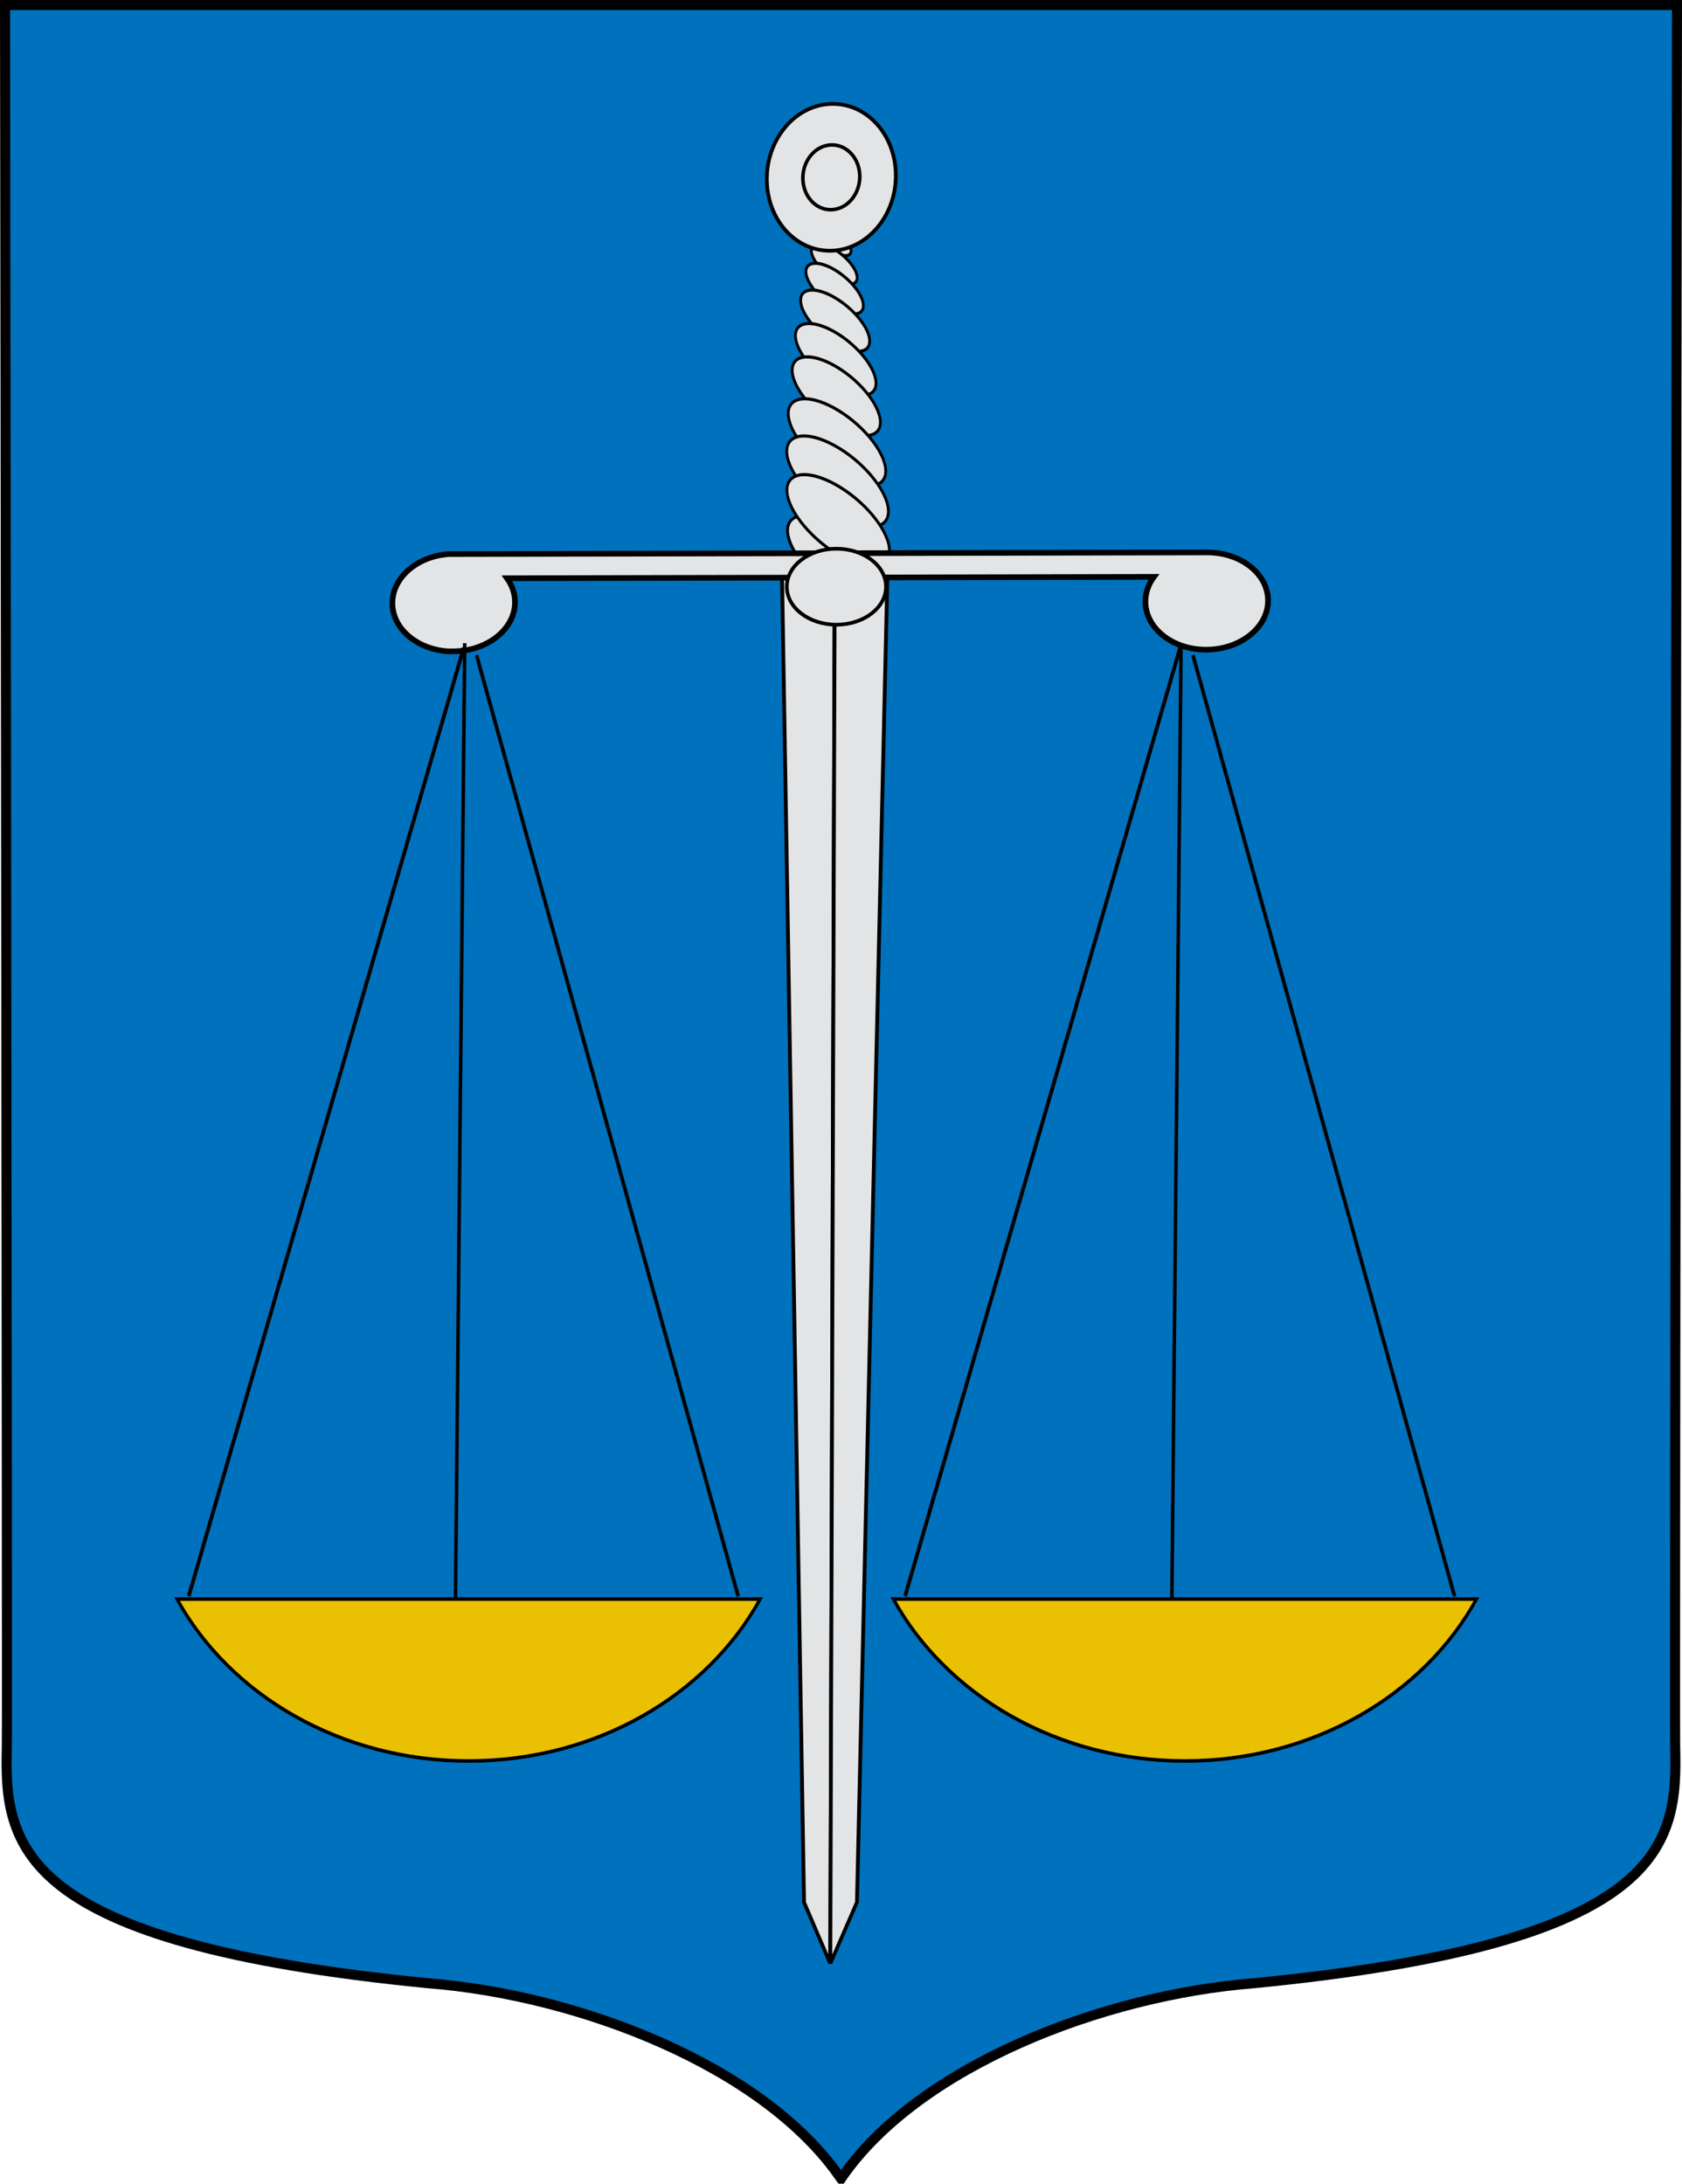 <?xml version="1.0" encoding="UTF-8" standalone="no"?>
<!-- Created with Inkscape (http://www.inkscape.org/) -->
<svg
   xmlns:dc="http://purl.org/dc/elements/1.1/"
   xmlns:cc="http://web.resource.org/cc/"
   xmlns:rdf="http://www.w3.org/1999/02/22-rdf-syntax-ns#"
   xmlns:svg="http://www.w3.org/2000/svg"
   xmlns="http://www.w3.org/2000/svg"
   xmlns:xlink="http://www.w3.org/1999/xlink"
   xmlns:sodipodi="http://sodipodi.sourceforge.net/DTD/sodipodi-0.dtd"
   xmlns:inkscape="http://www.inkscape.org/namespaces/inkscape"
   width="503"
   height="653"
   id="svg3194"
   sodipodi:version="0.32"
   inkscape:version="0.45.1"
   version="1.0"
   sodipodi:docbase="C:\Documents and Settings\ffernandez\Escritorio\Ink en curso"
   sodipodi:docname="Escudo_de_Mendata.svg"
   inkscape:output_extension="org.inkscape.output.svg.inkscape">
  <defs
     id="defs3196">
    <linearGradient
       id="linearGradient8135">
      <stop
         style="stop-color:#5d070b;stop-opacity:1;"
         offset="0"
         id="stop8137" />
      <stop
         id="stop8139"
         offset="0.5"
         style="stop-color:#ed1c24;stop-opacity:1;" />
      <stop
         style="stop-color:#5d070a;stop-opacity:1;"
         offset="1"
         id="stop8141" />
    </linearGradient>
    <linearGradient
       inkscape:collect="always"
       xlink:href="#linearGradient8135"
       id="linearGradient11920"
       gradientUnits="userSpaceOnUse"
       gradientTransform="matrix(1.177,0,0,1.177,657.882,-545.552)"
       x1="-418.389"
       y1="700.106"
       x2="-136.183"
       y2="700.106" />
    <linearGradient
       y2="700.106"
       x2="-136.183"
       y1="700.106"
       x1="-418.389"
       gradientTransform="matrix(1.177,0,0,1.177,657.882,-545.552)"
       gradientUnits="userSpaceOnUse"
       id="linearGradient5484"
       xlink:href="#linearGradient8135"
       inkscape:collect="always" />
    <linearGradient
       id="linearGradient5476">
      <stop
         id="stop5478"
         offset="0"
         style="stop-color:#5d070b;stop-opacity:1;" />
      <stop
         style="stop-color:#ed1c24;stop-opacity:1;"
         offset="0.5"
         id="stop5480" />
      <stop
         id="stop5482"
         offset="1"
         style="stop-color:#5d070a;stop-opacity:1;" />
    </linearGradient>
    <clipPath
       id="id8">
      <path
         id="path12958"
         d="M 4900000,12100000 C 4798880,11883710 4548060,11522950 4274700,11522950 C 3333120,11522950 2391540,11522950 1449950,11522950 C 707530,11522950 100000,10918030 100000,10178620 L 100000,100020 L 4900000,100020 L 9700000,100020 L 9700000,10178620 C 9700000,10918030 9092470,11522950 8350050,11522950 C 7408460,11522950 6466880,11522950 5525300,11522950 C 5251940,11522950 5001120,11883710 4900000,12100000 z " />
    </clipPath>
    <clipPath
       id="id3">
      <path
         id="path12943"
         d="M 3178550,6435350 C 3751800,6435350 4325730,6435340 4899320,6435340 C 5472900,6435340 6047170,6435350 6621450,6435350 L 6640260,6552730 C 6692040,6581930 6730950,6850060 6697270,6908440 L 6705400,6959170 C 6755590,6993130 6792860,7249140 6761850,7311320 L 6770230,7363630 C 6821590,7394130 6860080,7659080 6827110,7718500 L 6835360,7769970 C 6885340,7804440 6922420,8058990 6891770,8121660 L 6900240,8174560 C 6951140,8206430 6989150,8467860 6956960,8528400 L 6965120,8579300 L 6965790,8583470 C 6988540,8593990 7004450,8617090 7004450,8643690 L 7004450,8824730 L 7022140,8935070 L 7029990,8984060 C 7082710,9010300 7122600,9285660 7087300,9341620 L 7094850,9388760 C 7148740,9411020 7189920,9695760 7152530,9748470 L 7214070,10132230 C 6442110,10132230 5670110,10132230 4899080,10132230 C 4128040,10132230 3356520,10132230 2585930,10132230 L 2648420,9742650 C 2618030,9679620 2654940,9426400 2704740,9391390 L 2712390,9343690 C 2674220,9292250 2715840,9004010 2770170,8983250 L 2777530,8937310 C 2740940,8883360 2781620,8602080 2835070,8578310 L 2842700,8530770 C 2807680,8474390 2847400,8200230 2899960,8173510 L 2907860,8124230 C 2874390,8065540 2913200,7798200 2964870,7768740 L 2972560,7720760 C 2936760,7665570 2976950,7387910 3029950,7362620 L 3075000,7081530 L 3075000,7022430 C 3075000,7005800 3081220,6990530 3091450,6978850 L 3102380,6910670 C 3065860,6856610 3106490,6575710 3159900,6551760 L 3178550,6435350 z " />
    </clipPath>
    <linearGradient
       y2="343.12"
       x2="416.203"
       y1="343.12"
       x1="133.797"
       gradientTransform="matrix(1.14,0,0,1.14,-479.5,1178.73)"
       gradientUnits="userSpaceOnUse"
       id="linearGradient9130"
       xlink:href="#linearGradient8929"
       inkscape:collect="always" />
    <linearGradient
       y2="343.12"
       x2="416.203"
       y1="343.12"
       x1="133.797"
       gradientTransform="matrix(1.14,0,0,1.14,-479.5,1178.73)"
       gradientUnits="userSpaceOnUse"
       id="linearGradient9094"
       xlink:href="#linearGradient8929"
       inkscape:collect="always" />
    <linearGradient
       id="linearGradient8215">
      <stop
         id="stop8217"
         offset="0"
         style="stop-color:#5d070b;stop-opacity:1;" />
      <stop
         style="stop-color:#ed1c24;stop-opacity:1;"
         offset="0.5"
         id="stop8219" />
      <stop
         id="stop8221"
         offset="1"
         style="stop-color:#5d070a;stop-opacity:1;" />
    </linearGradient>
    <linearGradient
       gradientTransform="matrix(1.14,0,0,1.14,-508.531,1753.776)"
       y2="343.12"
       x2="416.203"
       y1="343.12"
       x1="133.797"
       gradientUnits="userSpaceOnUse"
       id="linearGradient7861"
       xlink:href="#linearGradient8929"
       inkscape:collect="always" />
    <linearGradient
       id="linearGradient8929">
      <stop
         style="stop-color:#776201;stop-opacity:1;"
         offset="0"
         id="stop8931" />
      <stop
         id="stop8933"
         offset="0.5"
         style="stop-color:#eac102;stop-opacity:1;" />
      <stop
         style="stop-color:#776201;stop-opacity:1;"
         offset="1"
         id="stop8935" />
    </linearGradient>
    <linearGradient
       inkscape:collect="always"
       xlink:href="#linearGradient8929"
       id="linearGradient8287"
       gradientUnits="userSpaceOnUse"
       gradientTransform="matrix(1.14,0,0,1.14,-479.5,1178.73)"
       x1="133.797"
       y1="343.12"
       x2="416.203"
       y2="343.12" />
    <linearGradient
       inkscape:collect="always"
       xlink:href="#linearGradient8929"
       id="linearGradient8315"
       gradientUnits="userSpaceOnUse"
       gradientTransform="matrix(1.14,0,0,1.14,614.129,703.278)"
       x1="133.797"
       y1="343.12"
       x2="416.203"
       y2="343.12" />
    <linearGradient
       inkscape:collect="always"
       xlink:href="#linearGradient8929"
       id="linearGradient8351"
       gradientUnits="userSpaceOnUse"
       gradientTransform="matrix(1.14,0,0,1.14,614.129,703.278)"
       x1="133.797"
       y1="343.12"
       x2="416.203"
       y2="343.12" />
    <linearGradient
       inkscape:collect="always"
       xlink:href="#linearGradient8929"
       id="linearGradient8379"
       gradientUnits="userSpaceOnUse"
       gradientTransform="matrix(1.14,0,0,1.14,614.129,703.278)"
       x1="133.797"
       y1="343.12"
       x2="416.203"
       y2="343.12" />
    <linearGradient
       inkscape:collect="always"
       xlink:href="#linearGradient8929"
       id="linearGradient9103"
       gradientUnits="userSpaceOnUse"
       gradientTransform="matrix(1.14,0,0,1.14,614.129,703.278)"
       x1="133.797"
       y1="343.12"
       x2="416.203"
       y2="343.12" />
    <linearGradient
       id="linearGradient5424">
      <stop
         id="stop5426"
         offset="0"
         style="stop-color:#5d070b;stop-opacity:1;" />
      <stop
         style="stop-color:#ed1c24;stop-opacity:1;"
         offset="0.5"
         id="stop5428" />
      <stop
         id="stop5430"
         offset="1"
         style="stop-color:#5d070a;stop-opacity:1;" />
    </linearGradient>
    <clipPath
       id="id0">
      <path
         id="path19584"
         d="M 14186300,5152250 C 14186300,5152250 14378820,5683670 14655820,5960100 C 14932770,6236530 15134550,6393980 15317940,6457620 C 15501320,6521220 15561370,6529000 15786290,6564360 C 16011200,6599730 16324300,6799880 16324300,6799880 C 16324300,6799880 16231080,6355950 16039160,6146210 C 15847240,5936430 15696860,5756210 15255950,5542640 C 14815080,5329070 14716770,5332170 14507150,5292460 C 14297530,5252800 14186300,5152250 14186300,5152250 z " />
    </clipPath>
    <clipPath
       id="id1">
      <path
         id="path19587"
         d="M 14186300,5152250 C 14186300,5152250 14378820,5683670 14655820,5960100 C 14932770,6236530 15134550,6393980 15317940,6457620 C 15501320,6521220 15561370,6529000 15786290,6564360 C 16011200,6599730 16324300,6799880 16324300,6799880 C 16324300,6799880 16231080,6355950 16039160,6146210 C 15847240,5936430 15696860,5756210 15255950,5542640 C 14815080,5329070 14716770,5332170 14507150,5292460 C 14297530,5252800 14186300,5152250 14186300,5152250 z " />
    </clipPath>
    <clipPath
       id="id2">
      <path
         id="path19590"
         d="M 17905000,7712850 C 18073520,8364410 17965740,9360050 17380990,9792250 C 17019130,10059750 16677260,10107020 16376780,10183810 C 16076350,10260640 15880690,10357280 15880690,10357280 C 15880690,10357280 15826240,10281910 15860480,10024640 C 15894730,9767370 16336720,9229590 16750100,8823770 C 17163530,8417910 17586690,8075310 17705930,7942530 C 17825130,7809750 17905000,7712850 17905000,7712850 z " />
    </clipPath>
    <clipPath
       id="clipPath5415">
      <path
         id="path19593"
         d="M 17905000,7712850 C 18073520,8364410 17965740,9360050 17380990,9792250 C 17019130,10059750 16677260,10107020 16376780,10183810 C 16076350,10260640 15880690,10357280 15880690,10357280 C 15880690,10357280 15826240,10281910 15860480,10024640 C 15894730,9767370 16336720,9229590 16750100,8823770 C 17163530,8417910 17586690,8075310 17705930,7942530 C 17825130,7809750 17905000,7712850 17905000,7712850 z " />
    </clipPath>
    <clipPath
       id="id4">
      <path
         id="path19596"
         d="M 13581500,896020 C 13581500,896020 13507750,1005420 13521230,1217530 C 13534760,1429720 13520850,1667650 13394930,1871110 C 13269010,2074540 13179400,2188840 12963110,2342420 C 12746770,2496000 12613910,2641020 12613910,2641020 C 12613910,2641020 12628560,2567290 12600770,2333610 C 12572990,2099930 12639030,1767900 12788160,1522660 C 12937260,1277430 13088640,1169960 13240060,1062440 C 13391520,954890 13581500,896020 13581500,896020 z " />
    </clipPath>
    <clipPath
       id="id5">
      <path
         id="path19599"
         d="M 13581500,896020 C 13581500,896020 13507750,1005420 13521230,1217530 C 13534760,1429720 13520850,1667650 13394930,1871110 C 13269010,2074540 13179400,2188840 12963110,2342420 C 12746770,2496000 12613910,2641020 12613910,2641020 C 12613910,2641020 12628560,2567290 12600770,2333610 C 12572990,2099930 12639030,1767900 12788160,1522660 C 12937260,1277430 13088640,1169960 13240060,1062440 C 13391520,954890 13581500,896020 13581500,896020 z " />
    </clipPath>
    <clipPath
       id="id6">
      <path
         id="path19602"
         d="M 12245000,694180 C 12245000,694180 12263490,790010 12381440,894380 C 12499470,998800 12616520,1131070 12656750,1303380 C 12696940,1475740 12709610,1582390 12676310,1775590 C 12642970,1968740 12649000,2114030 12649000,2114030 C 12649000,2114030 12618150,2067620 12481420,1959330 C 12344650,1851050 12205760,1642340 12155920,1435950 C 12106030,1229640 12129340,1094410 12152690,959180 C 12176040,823950 12245000,694180 12245000,694180 z " />
    </clipPath>
    <clipPath
       id="id7">
      <path
         id="path19605"
         d="M 12245000,694180 C 12245000,694180 12263490,790010 12381440,894380 C 12499470,998800 12616520,1131070 12656750,1303380 C 12696940,1475740 12709610,1582390 12676310,1775590 C 12642970,1968740 12649000,2114030 12649000,2114030 C 12649000,2114030 12618150,2067620 12481420,1959330 C 12344650,1851050 12205760,1642340 12155920,1435950 C 12106030,1229640 12129340,1094410 12152690,959180 C 12176040,823950 12245000,694180 12245000,694180 z " />
    </clipPath>
    <clipPath
       id="clipPath5404">
      <path
         id="path19608"
         d="M 13855800,1063560 C 13855800,1063560 14144730,1236390 14395840,1520260 C 14646900,1804080 15009320,2125850 14902180,2599900 C 14794960,3074000 14653620,3080320 14614760,3339730 C 14575910,3599150 14626830,3770220 14626830,3770220 C 14626830,3770220 14383000,3523520 14206080,3269900 C 14029190,3016290 13814960,2784680 13855160,2317540 C 13895350,1850360 13925940,1717060 13919990,1487000 C 13914050,1256930 13855800,1063560 13855800,1063560 z " />
    </clipPath>
    <clipPath
       id="id9">
      <path
         id="path19611"
         d="M 13855800,1063560 C 13855800,1063560 14144730,1236390 14395840,1520260 C 14646900,1804080 15009320,2125850 14902180,2599900 C 14794960,3074000 14653620,3080320 14614760,3339730 C 14575910,3599150 14626830,3770220 14626830,3770220 C 14626830,3770220 14383000,3523520 14206080,3269900 C 14029190,3016290 13814960,2784680 13855160,2317540 C 13895350,1850360 13925940,1717060 13919990,1487000 C 13914050,1256930 13855800,1063560 13855800,1063560 z " />
    </clipPath>
    <clipPath
       id="id10">
      <path
         id="path19614"
         d="M 12394500,3395680 C 12394500,3395680 12811850,3944420 13034430,4022580 C 13256980,4100790 13528460,4187810 13791840,4105950 C 14055180,4024090 14274840,3982840 14458190,3975320 C 14641440,3967880 14933340,4076680 14933340,4076680 C 14933340,4076680 14623180,3565160 14279880,3435210 C 13444760,3119120 13136060,3552010 12394500,3395680 z " />
    </clipPath>
    <clipPath
       id="id11">
      <path
         id="path19617"
         d="M 12394500,3395680 C 12394500,3395680 12811850,3944420 13034430,4022580 C 13256980,4100790 13528460,4187810 13791840,4105950 C 14055180,4024090 14274840,3982840 14458190,3975320 C 14641440,3967880 14933340,4076680 14933340,4076680 C 14933340,4076680 14623180,3565160 14279880,3435210 C 13444760,3119120 13136060,3552010 12394500,3395680 z " />
    </clipPath>
    <clipPath
       id="id12">
      <path
         id="path19620"
         d="M 15415100,2266750 C 15415100,2266750 15072500,3067250 15040750,3598120 C 15009000,4128940 15121780,4606430 15384170,5019470 C 15646520,5432590 15990630,5524080 16064380,5797370 C 16138090,6070620 16184830,6344820 16184830,6344820 C 16184830,6344820 16436200,5568890 16450110,4989950 C 16464070,4411040 16475700,4097140 16285080,3557340 C 16094500,3017540 15910080,2839770 15741730,2656110 C 15573330,2472360 15415100,2266750 15415100,2266750 z " />
    </clipPath>
    <clipPath
       id="id13">
      <path
         id="path19623"
         d="M 15415100,2266750 C 15415100,2266750 15072500,3067250 15040750,3598120 C 15009000,4128940 15121780,4606430 15384170,5019470 C 15646520,5432590 15990630,5524080 16064380,5797370 C 16138090,6070620 16184830,6344820 16184830,6344820 C 16184830,6344820 16436200,5568890 16450110,4989950 C 16464070,4411040 16475700,4097140 16285080,3557340 C 16094500,3017540 15910080,2839770 15741730,2656110 C 15573330,2472360 15415100,2266750 15415100,2266750 z " />
    </clipPath>
    <clipPath
       id="id14">
      <path
         id="path19626"
         d="M 14778300,5948840 C 14778300,5948840 14744050,6582620 14863040,6978300 C 14982060,7373980 15020010,7603400 15258890,7816880 C 15497670,8030360 15592570,8094900 15840580,8240620 C 16088580,8386290 16176460,8311900 16311900,8459600 C 16447340,8607330 16408400,8576220 16408400,8576220 C 16408400,8576220 16456260,8159920 16268950,7694580 C 16081650,7229290 16018230,6996390 15541050,6629930 C 15063870,6263480 14778300,5948840 14778300,5948840 z " />
    </clipPath>
    <clipPath
       id="id15">
      <path
         id="path19629"
         d="M 14778300,5948840 C 14778300,5948840 14744050,6582620 14863040,6978300 C 14982060,7373980 15020010,7603400 15258890,7816880 C 15497670,8030360 15592570,8094900 15840580,8240620 C 16088580,8386290 16176460,8311900 16311900,8459600 C 16447340,8607330 16408400,8576220 16408400,8576220 C 16408400,8576220 16456260,8159920 16268950,7694580 C 16081650,7229290 16018230,6996390 15541050,6629930 C 15063870,6263480 14778300,5948840 14778300,5948840 z " />
    </clipPath>
    <clipPath
       id="id16">
      <path
         id="path19632"
         d="M 14817100,7359190 C 14817100,7359190 14642160,7744560 14622560,8108780 C 14602910,8472960 14617520,8681280 14798320,8973570 C 14979160,9265900 15078200,9394690 15304230,9636270 C 15530230,9877810 15634050,10047200 15634050,10047200 C 15634050,10047200 15922410,9912400 15899710,9442510 C 15877050,8972580 15772410,8747930 15509160,8323420 C 15245990,7899000 15032280,7786500 14933280,7657670 C 14834250,7528890 14817100,7359190 14817100,7359190 z " />
    </clipPath>
    <clipPath
       id="id17">
      <path
         id="path19635"
         d="M 14817100,7359190 C 14817100,7359190 14642160,7744560 14622560,8108780 C 14602910,8472960 14617520,8681280 14798320,8973570 C 14979160,9265900 15078200,9394690 15304230,9636270 C 15530230,9877810 15634050,10047200 15634050,10047200 C 15634050,10047200 15922410,9912400 15899710,9442510 C 15877050,8972580 15772410,8747930 15509160,8323420 C 15245990,7899000 15032280,7786500 14933280,7657670 C 14834250,7528890 14817100,7359190 14817100,7359190 z " />
    </clipPath>
    <clipPath
       id="id18">
      <path
         id="path19638"
         d="M 16890700,8377910 C 17051130,8942290 17125050,9845500 16795330,10364410 C 16616980,10645140 16241680,11040220 16241680,11040220 L 15958610,11235260 L 15003810,11419950 C 15003810,11419950 15606050,10073760 15963870,9583720 C 16246550,9196630 16555640,8723440 16890700,8377910 z " />
    </clipPath>
    <clipPath
       id="id19">
      <path
         id="path19641"
         d="M 16890700,8377910 C 17051130,8942290 17125050,9845500 16795330,10364410 C 16616980,10645140 16241680,11040220 16241680,11040220 L 15958610,11235260 L 15003810,11419950 C 15003810,11419950 15606050,10073760 15963870,9583720 C 16246550,9196630 16555640,8723440 16890700,8377910 z " />
    </clipPath>
    <clipPath
       id="id20">
      <path
         id="path19644"
         d="M 14636800,8617900 C 14636800,8617900 14385650,9019550 14363250,9378490 C 14340890,9737470 14358680,10016090 14444370,10272150 C 14638910,10853640 14843450,11133980 14920430,11806220 L 15473780,10842030 C 15577120,10440810 15364140,9664670 15147630,9293150 C 14931200,8921620 14636800,8617900 14636800,8617900 z " />
    </clipPath>
    <clipPath
       id="id21">
      <path
         id="path19647"
         d="M 14636800,8617900 C 14636800,8617900 14385650,9019550 14363250,9378490 C 14340890,9737470 14358680,10016090 14444370,10272150 C 14638910,10853640 14843450,11133980 14920430,11806220 L 15473780,10842030 C 15577120,10440810 15364140,9664670 15147630,9293150 C 14931200,8921620 14636800,8617900 14636800,8617900 z " />
    </clipPath>
    <clipPath
       id="id22">
      <path
         id="path19650"
         d="M 13618500,13165000 C 13618500,13165000 13805810,12765500 13672690,12491780 C 13539580,12218050 13341760,12063480 13349470,11467820 C 13357180,10870650 13447350,10464360 13763330,9899680 C 13842900,10347570 14249000,10667060 14353770,11133760 C 14426910,11459480 14354710,11848070 14303060,12103190 C 14251450,12358270 14197480,12646940 14197480,12646940 L 14020120,12926900 L 13761260,13161740 L 13618500,13165000 z " />
    </clipPath>
    <clipPath
       id="id23">
      <path
         id="path19653"
         d="M 13618500,13165000 C 13618500,13165000 13805810,12765500 13672690,12491780 C 13539580,12218050 13341760,12063480 13349470,11467820 C 13357180,10870650 13447350,10464360 13763330,9899680 C 13842900,10347570 14249000,10667060 14353770,11133760 C 14426910,11459480 14354710,11848070 14303060,12103190 C 14251450,12358270 14197480,12646940 14197480,12646940 L 14020120,12926900 L 13761260,13161740 L 13618500,13165000 z " />
    </clipPath>
    <clipPath
       id="id24">
      <path
         id="path19656"
         d="M 16911800,4552070 C 17345390,5195780 17459330,5991940 16999470,6647940 C 16741120,7016330 16428070,7174810 16365090,7270590 C 16302070,7366330 16252780,7413080 16252780,7413080 C 16252780,7413080 16069270,6920800 16119500,6571450 C 16169690,6222050 16299440,5856280 16466840,5457210 C 16634290,5058180 16733030,4904090 16787780,4768690 C 16842570,4633240 16911800,4552070 16911800,4552070 z " />
    </clipPath>
    <clipPath
       id="id25">
      <path
         id="path19659"
         d="M 16911800,4552070 C 17345390,5195780 17459330,5991940 16999470,6647940 C 16741120,7016330 16428070,7174810 16365090,7270590 C 16302070,7366330 16252780,7413080 16252780,7413080 C 16252780,7413080 16069270,6920800 16119500,6571450 C 16169690,6222050 16299440,5856280 16466840,5457210 C 16634290,5058180 16733030,4904090 16787780,4768690 C 16842570,4633240 16911800,4552070 16911800,4552070 z " />
    </clipPath>
    <clipPath
       id="id26">
      <path
         id="path19662"
         d="M 17887700,5978240 C 17887700,5978240 17888990,6904050 17620740,7339640 C 17352490,7775200 16983390,8024940 16713930,8236960 C 16444560,8448980 16244120,8612140 16244120,8612140 C 16244120,8612140 16218270,8082830 16362410,7610700 C 16506600,7138580 16710270,6943840 16986750,6740500 C 17263230,6537200 17467730,6334510 17588950,6243110 C 17710130,6151750 17887700,5978240 17887700,5978240 z " />
    </clipPath>
    <clipPath
       id="id27">
      <path
         id="path19665"
         d="M 17887700,5978240 C 17887700,5978240 17888990,6904050 17620740,7339640 C 17352490,7775200 16983390,8024940 16713930,8236960 C 16444560,8448980 16244120,8612140 16244120,8612140 C 16244120,8612140 16218270,8082830 16362410,7610700 C 16506600,7138580 16710270,6943840 16986750,6740500 C 17263230,6537200 17467730,6334510 17588950,6243110 C 17710130,6151750 17887700,5978240 17887700,5978240 z " />
    </clipPath>
    <clipPath
       id="id28">
      <path
         id="path19668"
         d="M 16131400,10733900 C 16493300,10524930 17177130,10811850 17580570,10736090 C 17710360,10711680 17898400,10679760 17898400,10679760 C 17898400,10679760 17808020,11060650 17432590,11353410 C 17057160,11646220 16677510,11850890 16242070,11856220 C 15806670,11861540 15665890,11747070 15424780,11712220 C 15183670,11677330 14841280,11936100 14841280,11936100 C 14876600,11810920 15057490,11382460 15155800,11297120 C 15439210,11051070 15806200,10921640 16131400,10733900 z " />
    </clipPath>
    <clipPath
       id="id29">
      <path
         id="path19671"
         d="M 16131400,10733900 C 16493300,10524930 17177130,10811850 17580570,10736090 C 17710360,10711680 17898400,10679760 17898400,10679760 C 17898400,10679760 17808020,11060650 17432590,11353410 C 17057160,11646220 16677510,11850890 16242070,11856220 C 15806670,11861540 15665890,11747070 15424780,11712220 C 15183670,11677330 14841280,11936100 14841280,11936100 C 14876600,11810920 15057490,11382460 15155800,11297120 C 15439210,11051070 15806200,10921640 16131400,10733900 z " />
    </clipPath>
    <clipPath
       id="id30">
      <path
         id="path19674"
         d="M 10942800,1832570 C 10942800,1832570 11069800,1869180 11268180,1791660 C 11466510,1713970 11697890,1654540 11930600,1711950 C 12163220,1769490 12299740,1819680 12512420,1978200 C 12725140,2136760 12904130,2218660 12904130,2218660 C 12904130,2218660 12829220,2227260 12614640,2325020 C 12400070,2422860 12062930,2461490 11783310,2394760 C 11503690,2328020 11354850,2216990 11205970,2106080 C 11057000,1995130 10942800,1832570 10942800,1832570 z " />
    </clipPath>
    <clipPath
       id="id31">
      <path
         id="path19677"
         d="M 10942800,1832570 C 10942800,1832570 11069800,1869180 11268180,1791660 C 11466510,1713970 11697890,1654540 11930600,1711950 C 12163220,1769490 12299740,1819680 12512420,1978200 C 12725140,2136760 12904130,2218660 12904130,2218660 C 12904130,2218660 12829220,2227260 12614640,2325020 C 12400070,2422860 12062930,2461490 11783310,2394760 C 11503690,2328020 11354850,2216990 11205970,2106080 C 11057000,1995130 10942800,1832570 10942800,1832570 z " />
    </clipPath>
    <clipPath
       id="id32">
      <path
         id="path19680"
         d="M 11216900,2958840 C 11216900,2958840 11343980,2922570 11470720,2751590 C 11597370,2580690 11761590,2407690 11989340,2333050 C 12217190,2258330 12359520,2228420 12624060,2249950 C 12888740,2271600 13084060,2246040 13084060,2246040 C 13084060,2246040 13025130,2293050 12895460,2489590 C 12765750,2686230 12500860,2897690 12228470,2989350 C 11955960,3081180 11770760,3066050 11585440,3050970 C 11400280,3035930 11216900,2958840 11216900,2958840 z " />
    </clipPath>
    <clipPath
       id="id33">
      <path
         id="path19683"
         d="M 11216900,2958840 C 11216900,2958840 11343980,2922570 11470720,2751590 C 11597370,2580690 11761590,2407690 11989340,2333050 C 12217190,2258330 12359520,2228420 12624060,2249950 C 12888740,2271600 13084060,2246040 13084060,2246040 C 13084060,2246040 13025130,2293050 12895460,2489590 C 12765750,2686230 12500860,2897690 12228470,2989350 C 11955960,3081180 11770760,3066050 11585440,3050970 C 11400280,3035930 11216900,2958840 11216900,2958840 z " />
    </clipPath>
    <clipPath
       id="id34">
      <path
         id="path19686"
         d="M 13692900,11728500 C 13692900,11728500 13262030,11754150 12961940,12027490 C 12661940,12300740 12570400,12382340 12449910,12878270 C 12329290,13374200 12409330,13429240 12336400,13605210 C 12263340,13781180 12303490,14017820 12303490,14017820 L 12492950,13824450 L 12673490,13615910 C 12673490,13615910 13309290,12963220 13424310,12807880 C 13630960,12528660 13546910,12202080 13651370,11898400 C 13683120,11806100 13692900,11728500 13692900,11728500 z " />
    </clipPath>
    <clipPath
       id="id35">
      <path
         id="path19689"
         d="M 13692900,11728500 C 13692900,11728500 13262030,11754150 12961940,12027490 C 12661940,12300740 12570400,12382340 12449910,12878270 C 12329290,13374200 12409330,13429240 12336400,13605210 C 12263340,13781180 12303490,14017820 12303490,14017820 L 12492950,13824450 L 12673490,13615910 C 12673490,13615910 13309290,12963220 13424310,12807880 C 13630960,12528660 13546910,12202080 13651370,11898400 C 13683120,11806100 13692900,11728500 13692900,11728500 z " />
    </clipPath>
    <clipPath
       id="id36">
      <path
         id="path19692"
         d="M 14450300,12388500 C 14777910,12129250 15496290,12313860 15884390,12180350 C 16009310,12137370 16190630,12078500 16190630,12078500 C 16190630,12078500 16156820,12468470 15828080,12812580 C 15499350,13156730 15153600,13414340 14723540,13482840 C 14293530,13551290 14137590,13458470 13893930,13458990 C 13650320,13459510 13127480,13474290 13127480,13474290 C 13144150,13345330 13482450,13186080 13567310,13087330 C 13811740,12802780 14155940,12621440 14450300,12388500 z " />
    </clipPath>
    <clipPath
       id="id37">
      <path
         id="path19695"
         d="M 14450300,12388500 C 14777910,12129250 15496290,12313860 15884390,12180350 C 16009310,12137370 16190630,12078500 16190630,12078500 C 16190630,12078500 16156820,12468470 15828080,12812580 C 15499350,13156730 15153600,13414340 14723540,13482840 C 14293530,13551290 14137590,13458470 13893930,13458990 C 13650320,13459510 13127480,13474290 13127480,13474290 C 13144150,13345330 13482450,13186080 13567310,13087330 C 13811740,12802780 14155940,12621440 14450300,12388500 z " />
    </clipPath>
    <clipPath
       id="id38">
      <path
         id="path19698"
         d="M 14684500,13624900 C 14684500,13624900 14440720,14050650 14009580,14218200 C 13578450,14385830 13448790,14437740 12880410,14310160 C 12312110,14182620 12296220,14073300 12079230,14058780 C 11862280,14044290 11832040,14013830 11832040,14013830 L 11838070,13976660 C 12328090,13650420 12854820,13458600 13444350,13353540 C 13834380,13284010 14126160,13534440 14489650,13581370 C 14600110,13595630 14684500,13624900 14684500,13624900 z " />
    </clipPath>
    <clipPath
       id="id39">
      <path
         id="path19701"
         d="M 14684500,13624900 C 14684500,13624900 14440720,14050650 14009580,14218200 C 13578450,14385830 13448790,14437740 12880410,14310160 C 12312110,14182620 12296220,14073300 12079230,14058780 C 11862280,14044290 11832040,14013830 11832040,14013830 L 11838070,13976660 C 12328090,13650420 12854820,13458600 13444350,13353540 C 13834380,13284010 14126160,13534440 14489650,13581370 C 14600110,13595630 14684500,13624900 14684500,13624900 z " />
    </clipPath>
    <linearGradient
       id="linearGradient4476">
      <stop
         id="stop4478"
         offset="0"
         style="stop-color:#403800;stop-opacity:1;" />
      <stop
         style="stop-color:#c8af00;stop-opacity:1;"
         offset="0.5"
         id="stop3321" />
      <stop
         id="stop4480"
         offset="1"
         style="stop-color:#403900;stop-opacity:1;" />
    </linearGradient>
    <linearGradient
       y2="343.12"
       x2="416.203"
       y1="343.12"
       x1="133.797"
       gradientTransform="matrix(1.14,0,0,1.14,-148.075,614.272)"
       gradientUnits="userSpaceOnUse"
       id="linearGradient7738"
       xlink:href="#linearGradient4476"
       inkscape:collect="always" />
    <linearGradient
       id="linearGradient2892">
      <stop
         style="stop-color:#403800;stop-opacity:1;"
         offset="0"
         id="stop2894" />
      <stop
         id="stop2896"
         offset="0.5"
         style="stop-color:#c8af00;stop-opacity:1;" />
      <stop
         style="stop-color:#403900;stop-opacity:1;"
         offset="1"
         id="stop2898" />
    </linearGradient>
  </defs>
  <sodipodi:namedview
     id="base"
     pagecolor="#ffffff"
     bordercolor="#666666"
     borderopacity="1.0"
     gridtolerance="10000"
     guidetolerance="10"
     objecttolerance="10"
     inkscape:pageopacity="0.0"
     inkscape:pageshadow="2"
     inkscape:zoom="0.34335302"
     inkscape:cx="270.3175"
     inkscape:cy="140.74"
     inkscape:document-units="px"
     inkscape:current-layer="layer2"
     inkscape:window-width="1024"
     inkscape:window-height="712"
     inkscape:window-x="-4"
     inkscape:window-y="-4"
     showgrid="false"
     height="650px"
     width="550px"
     showguides="true"
     inkscape:guide-bbox="true" />
  <g
     inkscape:groupmode="layer"
     id="layer3"
     inkscape:label="Timbre"
     transform="translate(550.391,-167.071)"
     style="display:inline" />
  <g
     inkscape:label="Escudo"
     inkscape:groupmode="layer"
     id="layer1"
     transform="translate(550.391,-167.071)"
     style="display:inline" />
  <g
     inkscape:groupmode="layer"
     id="layer4"
     inkscape:label="Piezas"
     style="display:inline"
     transform="translate(606.819,-243.712)">
    <g
       id="g5818"
       inkscape:label="Piezas"
       transform="translate(873,-55.32)" />
    <g
       id="g5820"
       inkscape:label="Muebles"
       transform="translate(873,-55.32)" />
    <g
       id="g5822"
       inkscape:label="Ornamentos"
       transform="translate(873,-55.32)" />
  </g>
  <g
     inkscape:groupmode="layer"
     id="layer5"
     inkscape:label="Muebles"
     style="display:inline"
     transform="translate(606.819,-243.712)">
    <g
       inkscape:label="Escudo"
       id="g5438"
       transform="translate(-582.739,640.167)"
       style="display:inline" />
    <g
       id="g5440"
       inkscape:label="Piezas"
       style="display:inline"
       transform="translate(-526.311,563.527)" />
    <g
       id="g5559"
       inkscape:label="Ornamento"
       transform="translate(-526.311,563.527)" />
    <g
       id="g5561"
       inkscape:label="Borde 3px"
       style="display:inline"
       transform="translate(-526.311,563.527)" />
  </g>
  <g
     inkscape:groupmode="layer"
     id="layer6"
     inkscape:label="Ornamentos"
     style="display:inline"
     transform="translate(606.819,-243.712)" />
  <g
     inkscape:groupmode="layer"
     id="layer2"
     inkscape:label="Borde 3px"
     style="display:inline"
     transform="translate(606.819,-243.712)">
    <path
       style="fill:#0071bc;fill-opacity:1;fill-rule:evenodd;stroke:none;stroke-width:3;stroke-linecap:butt;stroke-linejoin:miter;stroke-miterlimit:4;stroke-dasharray:none;stroke-opacity:1;display:inline"
       id="path96342"
       sodipodi:nodetypes="cccccccccc"
       d="M -605.319,245.212 C -605.319,245.212 -604.596,759.121 -604.78,766.117 C -605.541,795.523 -602.157,824.711 -478.726,836.775 C -433.558,840.329 -378.592,861.548 -355.589,894.835 C -355.492,894.965 -355.399,895.086 -355.304,895.212 L -355.05,894.835 C -332.047,861.548 -277.081,840.329 -231.913,836.775 C -108.482,824.711 -105.098,795.523 -105.859,766.117 C -106.042,759.121 -105.319,245.212 -105.319,245.212 L -605.319,245.212 z " />
    <path
       style="fill:none;fill-opacity:1;fill-rule:evenodd;stroke:#000000;stroke-width:3;stroke-linecap:butt;stroke-linejoin:miter;stroke-miterlimit:4;stroke-dasharray:none;stroke-opacity:1;display:inline"
       id="path96346"
       sodipodi:nodetypes="cccccccccc"
       d="M -605.319,245.212 C -605.319,245.212 -604.596,759.121 -604.78,766.117 C -605.541,795.523 -602.157,824.711 -478.726,836.775 C -433.558,840.329 -378.592,861.548 -355.589,894.835 C -355.492,894.965 -355.399,895.086 -355.304,895.212 L -355.05,894.835 C -332.047,861.548 -277.081,840.329 -231.913,836.775 C -108.482,824.711 -105.098,795.523 -105.859,766.117 C -106.042,759.121 -105.319,245.212 -105.319,245.212 L -605.319,245.212 z " />
    <path
       d="M -342.18,419.901 C -341.875,414.691 -348.149,406.454 -356.191,401.505 C -364.233,396.557 -370.997,396.77 -371.297,401.983 C -371.602,407.193 -365.328,415.43 -357.286,420.378 C -349.244,425.327 -342.48,425.113 -342.18,419.901 z "
       style="fill:#e3e4e5;fill-opacity:1;fill-rule:evenodd;stroke:#000000;stroke-width:0.884;stroke-linecap:butt;stroke-linejoin:miter;stroke-miterlimit:4;stroke-dasharray:none;stroke-opacity:1;display:inline"
       id="path2434" />
    <g
       style="fill:#e3e4e5;fill-opacity:1;display:inline"
       transform="matrix(0.901,-1.7889212e-2,1.5726356e-2,1.025,-611.286,-196.523)"
       id="g2436">
      <path
         id="path2438"
         style="fill:#e3e4e5;fill-opacity:1;fill-rule:evenodd;stroke:#000000;stroke-width:0.92;stroke-linecap:butt;stroke-linejoin:miter;stroke-miterlimit:4;stroke-dasharray:none;stroke-opacity:1"
         d="M 278.553,507.668 C 278.697,505.966 276.294,503.167 273.188,501.416 C 270.082,499.665 267.449,499.625 267.308,501.328 C 267.164,503.03 269.567,505.83 272.673,507.581 C 275.779,509.332 278.412,509.371 278.553,507.668 z " />
      <path
         id="path2440"
         style="fill:#e3e4e5;fill-opacity:1;fill-rule:evenodd;stroke:#000000;stroke-width:0.92;stroke-linecap:butt;stroke-linejoin:miter;stroke-miterlimit:4;stroke-dasharray:none;stroke-opacity:1"
         d="M 280.456,515.571 C 280.651,513.256 277.438,509.479 273.281,507.135 C 269.124,504.792 265.597,504.769 265.405,507.085 C 265.21,509.4 268.423,513.177 272.58,515.521 C 276.737,517.864 280.264,517.887 280.456,515.571 z " />
      <path
         id="path2442"
         style="fill:#e3e4e5;fill-opacity:1;fill-rule:evenodd;stroke:#000000;stroke-width:0.92;stroke-linecap:butt;stroke-linejoin:miter;stroke-miterlimit:4;stroke-dasharray:none;stroke-opacity:1"
         d="M 282.362,523.792 C 282.609,520.859 278.585,516.099 273.375,513.162 C 268.164,510.225 263.742,510.223 263.499,513.157 C 263.252,516.09 267.276,520.85 272.486,523.787 C 277.696,526.725 282.118,526.727 282.362,523.792 z " />
      <path
         id="path2444"
         style="fill:#e3e4e5;fill-opacity:1;fill-rule:evenodd;stroke:#000000;stroke-width:0.92;stroke-linecap:butt;stroke-linejoin:miter;stroke-miterlimit:4;stroke-dasharray:none;stroke-opacity:1"
         d="M 284.27,534.217 C 284.569,530.662 279.733,524.916 273.469,521.384 C 267.205,517.853 261.886,517.874 261.591,521.431 C 261.292,524.986 266.128,530.732 272.392,534.264 C 278.656,537.795 283.975,537.774 284.27,534.217 z " />
      <path
         id="path2446"
         style="fill:#e3e4e5;fill-opacity:1;fill-rule:evenodd;stroke:#000000;stroke-width:0.92;stroke-linecap:butt;stroke-linejoin:miter;stroke-miterlimit:4;stroke-dasharray:none;stroke-opacity:1"
         d="M 286.162,546.575 C 286.513,542.401 280.871,535.675 273.562,531.555 C 266.254,527.434 260.046,527.48 259.699,531.657 C 259.348,535.831 264.989,542.556 272.298,546.677 C 279.607,550.797 285.815,550.752 286.162,546.575 z " />
      <path
         id="path2448"
         style="fill:#e3e4e5;fill-opacity:1;fill-rule:evenodd;stroke:#000000;stroke-width:0.92;stroke-linecap:butt;stroke-linejoin:miter;stroke-miterlimit:4;stroke-dasharray:none;stroke-opacity:1"
         d="M 287.413,558.031 C 287.8,553.437 281.626,546.055 273.626,541.545 C 265.626,537.034 258.829,537.105 258.447,541.702 C 258.061,546.296 264.234,553.678 272.235,558.188 C 280.235,562.699 287.032,562.628 287.413,558.031 z " />
      <path
         id="path2450"
         style="fill:#e3e4e5;fill-opacity:1;fill-rule:evenodd;stroke:#000000;stroke-width:0.92;stroke-linecap:butt;stroke-linejoin:miter;stroke-miterlimit:4;stroke-dasharray:none;stroke-opacity:1"
         d="M 288.932,572.321 C 289.359,567.245 282.538,559.089 273.699,554.106 C 264.86,549.123 257.351,549.201 256.929,554.28 C 256.502,559.356 263.323,567.511 272.162,572.495 C 281.001,577.477 288.51,577.4 288.932,572.321 z " />
      <path
         id="path2452"
         style="fill:#e3e4e5;fill-opacity:1;fill-rule:evenodd;stroke:#000000;stroke-width:0.92;stroke-linecap:butt;stroke-linejoin:miter;stroke-miterlimit:4;stroke-dasharray:none;stroke-opacity:1"
         d="M 289.622,584.103 C 290.067,578.808 282.952,570.3 273.732,565.102 C 264.512,559.905 256.679,559.986 256.239,565.283 C 255.794,570.578 262.909,579.086 272.129,584.284 C 281.349,589.482 289.182,589.401 289.622,584.103 z " />
      <path
         id="path2454"
         style="fill:#e3e4e5;fill-opacity:1;fill-rule:evenodd;stroke:#000000;stroke-width:0.92;stroke-linecap:butt;stroke-linejoin:miter;stroke-miterlimit:4;stroke-dasharray:none;stroke-opacity:1"
         d="M 289.76,595.574 C 290.209,590.235 283.035,581.657 273.739,576.416 C 264.442,571.175 256.545,571.257 256.101,576.599 C 255.652,581.937 262.826,590.515 272.122,595.756 C 281.418,600.997 289.316,600.915 289.76,595.574 z " />
    </g>
    <path
       d="M -338.924,296.549 C -338.765,284.421 -347.271,274.672 -357.924,274.775 C -368.576,274.878 -377.341,284.793 -377.5,296.922 C -377.66,309.05 -369.154,318.799 -358.501,318.696 C -347.849,318.593 -339.084,308.678 -338.924,296.549 z "
       style="fill:#e3e4e5;fill-opacity:1;fill-rule:evenodd;stroke:#000000;stroke-width:1.122;stroke-linecap:butt;stroke-linejoin:miter;stroke-miterlimit:4;stroke-dasharray:none;stroke-opacity:1;display:inline"
       id="path2456" />
    <path
       d="M -349.703,296.653 C -349.633,291.303 -353.385,287.002 -358.085,287.047 C -362.785,287.093 -366.651,291.467 -366.722,296.818 C -366.792,302.168 -363.039,306.469 -358.34,306.424 C -353.64,306.379 -349.774,302.004 -349.703,296.653 z "
       style="fill:#e3e4e5;fill-opacity:1;fill-rule:evenodd;stroke:#000000;stroke-width:1.06;stroke-linecap:butt;stroke-linejoin:miter;stroke-miterlimit:4;stroke-dasharray:none;stroke-opacity:1;display:inline"
       id="path2458" />
    <g
       style="fill:#e3e4e5;fill-opacity:1;stroke:#000000;stroke-width:0.375;stroke-miterlimit:4;stroke-dasharray:none;stroke-opacity:1;display:inline"
       transform="matrix(3.025,-0.358,-0.416,-2.125,-1275.176,1804.976)"
       id="g2460">
      <path
         id="path2462"
         style="fill:#e3e4e5;fill-opacity:1;fill-rule:evenodd;stroke:#000000;stroke-width:0.375;stroke-linecap:butt;stroke-linejoin:miter;stroke-miterlimit:4;stroke-dasharray:none;stroke-opacity:1"
         d="M 379.6,591.678 L 384.719,590.827 L 357.775,398.11 L 356.398,406.988 L 379.6,591.678 L 379.6,591.678 L 379.6,591.678 L 379.6,591.678 z " />
      <path
         id="path2464"
         style="fill:#e3e4e5;fill-opacity:1;fill-rule:evenodd;stroke:#000000;stroke-width:0.375;stroke-linecap:butt;stroke-linejoin:miter;stroke-miterlimit:4;stroke-dasharray:none;stroke-opacity:1"
         d="M 389.837,589.976 L 384.719,590.827 L 357.775,398.11 L 361.516,406.137 L 389.837,589.976 L 389.837,589.976 L 389.837,589.976 L 389.837,589.976 z " />
    </g>
    <path
       id="path2466"
       style="fill:#e3e4e5;fill-opacity:1;fill-rule:evenodd;stroke:#000000;stroke-width:1.69;stroke-linecap:butt;stroke-linejoin:miter;stroke-miterlimit:4;stroke-dasharray:none;stroke-opacity:1;display:inline"
       d="M -472.916,438.48 C -482.26,437.841 -489.544,431.562 -489.471,423.974 C -489.398,416.323 -481.942,409.988 -472.476,409.396 C -472.399,409.392 -472.227,409.4 -472.149,409.396 L -469.367,409.39 L -247.446,408.914 L -247.283,408.914 C -246.817,408.885 -246.284,408.912 -245.81,408.911 C -235.692,408.889 -227.542,415.386 -227.619,423.413 C -227.695,431.441 -235.969,437.973 -246.087,437.995 C -256.205,438.016 -264.354,431.519 -264.278,423.492 C -264.253,420.858 -263.32,418.351 -261.754,416.216 L -455.198,416.63 C -453.672,418.758 -452.787,421.262 -452.812,423.896 C -452.888,431.923 -461.162,438.455 -471.28,438.477 C -471.833,438.478 -472.376,438.517 -472.916,438.48 z " />
    <path
       d="M -341.861,419.16 C -341.861,425.435 -348.502,430.521 -356.693,430.521 C -364.884,430.521 -371.524,425.435 -371.524,419.16 C -371.524,412.886 -364.884,407.799 -356.693,407.799 C -348.502,407.799 -341.861,412.886 -341.861,419.16 z "
       style="fill:#e3e4e5;fill-opacity:1;stroke:#000000;stroke-width:1.102;stroke-miterlimit:4;stroke-dasharray:none;stroke-opacity:1;display:inline"
       id="path2398" />
    <g
       style="display:inline"
       id="g6104"
       transform="matrix(0.98,0,0,1.069,-626.163,149.627)">
      <path
         id="path3736"
         d="M 380.145,267.936 L 377.124,555.157"
         style="fill:#e3e4e5;fill-rule:evenodd;stroke:#000000;stroke-width:1.068px;stroke-linecap:butt;stroke-linejoin:miter;stroke-opacity:1;display:inline" />
      <path
         d="M 383.744,271.226 L 463.604,534.56"
         style="fill:#e3e4e5;fill-opacity:0.75;fill-rule:evenodd;stroke:#000000;stroke-width:1.107;stroke-linecap:butt;stroke-linejoin:miter;stroke-miterlimit:4;stroke-dasharray:none;stroke-opacity:1"
         id="path2410" />
      <path
         d="M 379.863,269.183 L 295.916,534.544"
         style="fill:#e3e4e5;fill-opacity:0.75;fill-rule:evenodd;stroke:#000000;stroke-width:1.139;stroke-linecap:butt;stroke-linejoin:miter;stroke-miterlimit:4;stroke-dasharray:none;stroke-opacity:1"
         id="path2412" />
      <path
         d="M 292.357,535.33 C 308.46,562.129 342.264,580.624 381.327,580.624 C 420.397,580.624 454.197,562.138 470.296,535.33 L 292.357,535.33 z "
         style="fill:#eac102;fill-opacity:1;stroke:#000000;stroke-width:1;stroke-miterlimit:4;stroke-dasharray:none;stroke-opacity:1"
         id="path2414" />
    </g>
    <g
       style="display:inline"
       id="g6110"
       transform="matrix(0.98,0,0,1.069,-840.391,149.627)">
      <path
         id="path6112"
         d="M 380.145,267.936 L 377.124,555.157"
         style="fill:#e3e4e5;fill-rule:evenodd;stroke:#000000;stroke-width:1.068px;stroke-linecap:butt;stroke-linejoin:miter;stroke-opacity:1;display:inline" />
      <path
         d="M 383.744,271.226 L 463.604,534.56"
         style="fill:#e3e4e5;fill-opacity:0.75;fill-rule:evenodd;stroke:#000000;stroke-width:1.107;stroke-linecap:butt;stroke-linejoin:miter;stroke-miterlimit:4;stroke-dasharray:none;stroke-opacity:1"
         id="path6114" />
      <path
         d="M 379.863,269.183 L 295.916,534.544"
         style="fill:#e3e4e5;fill-opacity:0.75;fill-rule:evenodd;stroke:#000000;stroke-width:1.139;stroke-linecap:butt;stroke-linejoin:miter;stroke-miterlimit:4;stroke-dasharray:none;stroke-opacity:1"
         id="path6116" />
      <path
         d="M 292.357,535.33 C 308.46,562.129 342.264,580.624 381.327,580.624 C 420.397,580.624 454.197,562.138 470.296,535.33 L 292.357,535.33 z "
         style="fill:#eac102;fill-opacity:1;stroke:#000000;stroke-width:1;stroke-miterlimit:4;stroke-dasharray:none;stroke-opacity:1"
         id="path6118" />
    </g>
  </g>
</svg>
